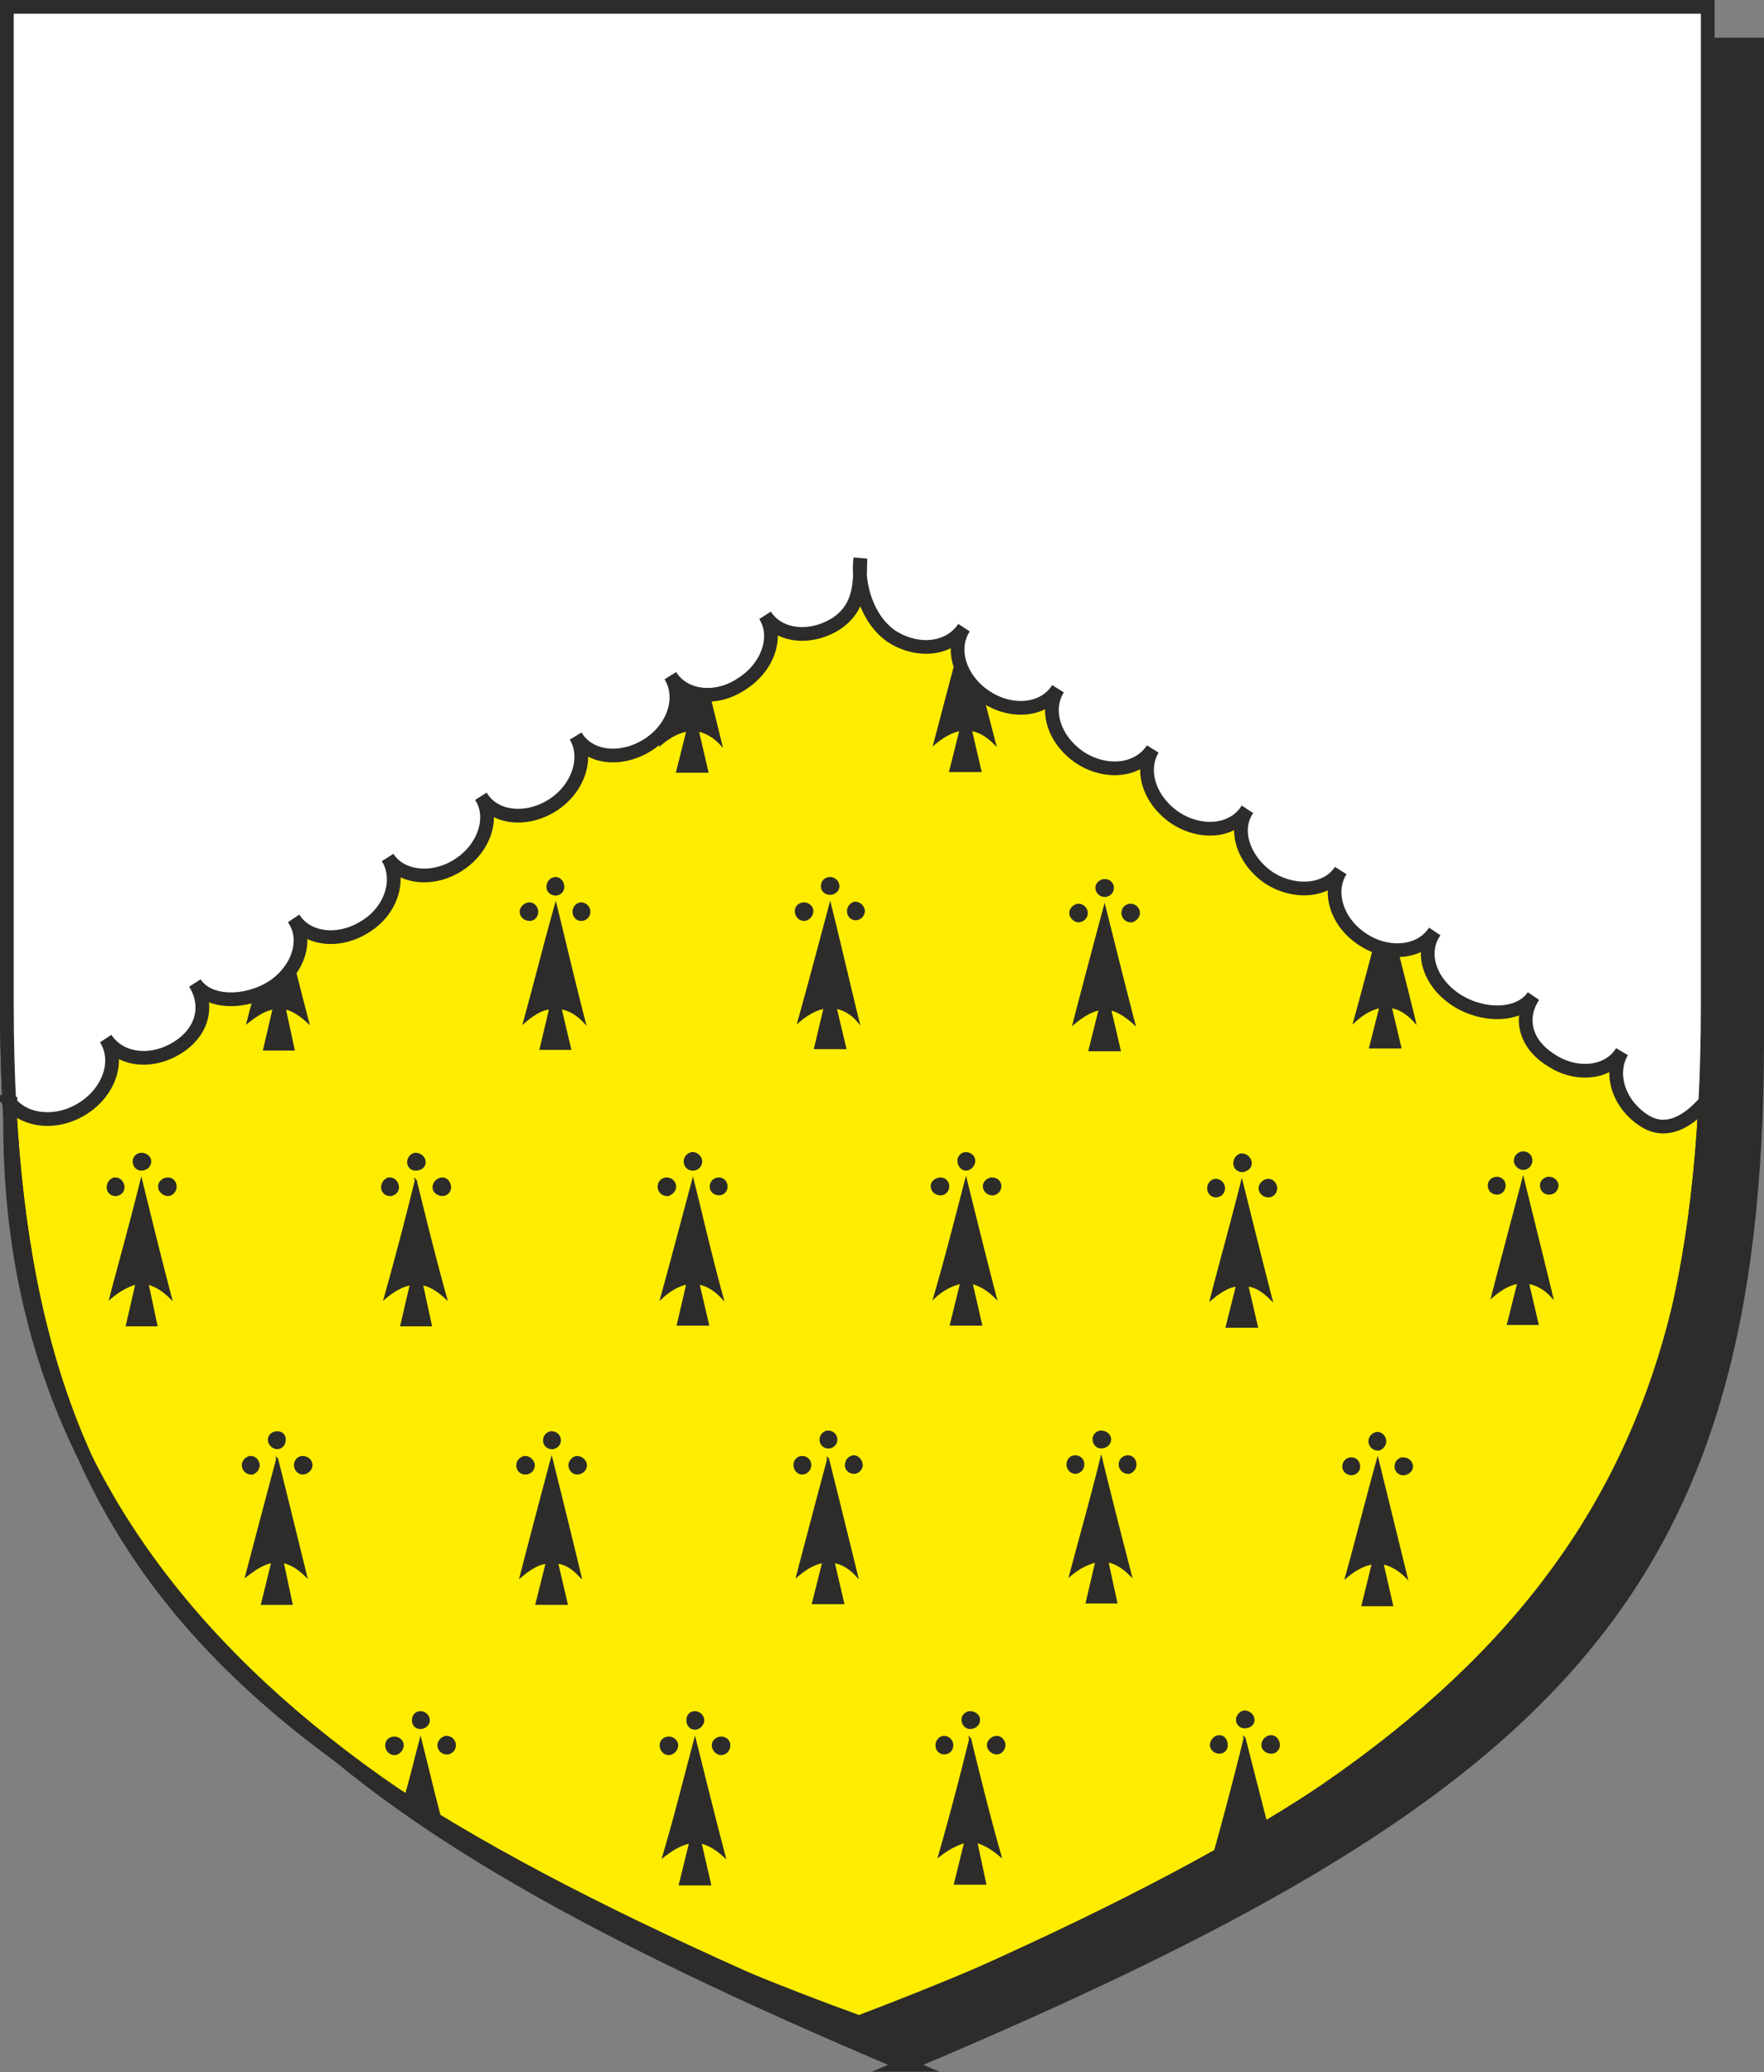 <svg xmlns="http://www.w3.org/2000/svg" width="246.816" height="290.002" viewBox="0 0 185.112 217.501"><rect x="0" y="0" width="185.112" height="217.501" fill="#808080" stroke="none"/><path d="M300.374 528.945c67.68-28.512 89.208-49.176 89.352-107.136V316.905h-178.56v104.832c.072 58.032 21.672 78.696 89.208 107.208z" style="fill:#2d2c2b;stroke:#2d2c2b;stroke-width:1.44;stroke-miterlimit:10.433" transform="translate(-205.334 -312.225)"/><path d="M295.334 524.985c67.536-28.512 89.136-49.176 89.208-107.136V312.945H206.054v104.904c.072 57.96 21.6 78.552 89.28 107.136z" style="fill:#ffed00;stroke:#2d2c2b;stroke-width:1.44;stroke-miterlimit:10.433" transform="translate(-205.334 -312.225)"/><path d="m219.734 331.52-1.08 4.393h3.168l-1.008-4.392c.864.216 1.656.648 2.52 1.512-1.08-4.104-2.088-8.208-3.096-12.312a387.99 387.99 0 0 1-3.24 12.312c.936-.792 1.872-1.296 2.736-1.512zm.504-13.607c.504 0 .864.36.864.792 0 .504-.36.864-.864.864-.432 0-.792-.36-.792-.864 0-.432.36-.792.792-.792zm2.808 2.592c.432 0 .792.36.792.864 0 .432-.36.864-.792.864-.504 0-.936-.432-.936-.864 0-.504.432-.864.936-.864zm-5.544 0c.504 0 .864.432.864.936 0 .432-.36.792-.864.792a.799.799 0 0 1-.792-.792c0-.504.36-.936.792-.936zm31.104 11.088-1.08 4.32h3.096l-1.008-4.32c.864.144 1.656.576 2.52 1.44-1.008-4.104-2.088-8.208-3.096-12.24-1.008 4.032-2.088 8.136-3.168 12.24.864-.792 1.8-1.296 2.736-1.44zm.504-13.68c.504 0 .792.36.792.864 0 .432-.288.792-.792.792-.432 0-.864-.36-.864-.792 0-.504.432-.864.864-.864zm2.736 2.592c.432 0 .792.432.792.936 0 .432-.36.792-.792.792-.504 0-.936-.36-.936-.792 0-.504.432-.936.936-.936zm-5.472.072c.432 0 .792.36.792.864 0 .432-.36.792-.792.792-.504 0-.864-.36-.864-.792 0-.504.36-.864.864-.864zm31.176 10.943-1.008 4.32h3.096l-.936-4.32c.792.145 1.584.577 2.52 1.513-1.152-4.176-2.16-8.28-3.096-12.312-1.08 4.032-2.16 8.136-3.312 12.312.936-.864 1.872-1.368 2.736-1.512zm.576-13.607c.432 0 .864.36.864.792a.875.875 0 0 1-.864.864.875.875 0 0 1-.864-.864c0-.432.432-.792.864-.792zm2.736 2.592c.432 0 .792.36.792.864 0 .432-.36.864-.792.864a.875.875 0 0 1-.864-.864c0-.504.36-.864.864-.864zm-5.472 0c.432 0 .864.36.864.864 0 .432-.432.864-.864.864s-.864-.432-.864-.864c0-.504.432-.864.864-.864zm30.888 10.944-1.008 4.392h3.096l-1.008-4.392c.792.216 1.656.648 2.52 1.512-1.08-4.176-2.088-8.208-3.096-12.312-1.08 4.104-2.16 8.136-3.24 12.312.936-.792 1.8-1.296 2.736-1.512zm.576-13.609a.8.8 0 0 1 .792.793c0 .504-.36.936-.792.936a.953.953 0 0 1-.936-.936c0-.432.432-.792.936-.792zm2.664 2.665c.432 0 .864.288.864.792 0 .432-.432.864-.864.864-.504 0-.792-.432-.792-.864 0-.504.288-.792.792-.792zm-5.472 0c.504 0 .864.288.864.792 0 .432-.36.864-.864.864-.432 0-.864-.432-.864-.864 0-.504.432-.792.864-.792zm31.176 11.232-1.08 4.32h3.168l-1.008-4.32c.864.072 1.656.576 2.52 1.44-1.08-4.176-2.088-8.28-3.096-12.384a451.088 451.088 0 0 1-3.24 12.384c.936-.792 1.872-1.368 2.736-1.44zm.504-13.752c.504 0 .864.432.864.936 0 .432-.36.792-.864.792a.799.799 0 0 1-.792-.792c0-.504.36-.936.792-.936zm2.736 2.664c.504 0 .864.432.864.864 0 .504-.36.864-.864.864a.875.875 0 0 1-.864-.864c0-.432.432-.864.864-.864zm-5.472 0c.432 0 .864.432.864.864a.875.875 0 0 1-.864.864c-.504 0-.792-.36-.792-.864 0-.432.288-.864.792-.864zm31.752 10.8-1.08 4.392h3.168l-1.008-4.392c.792.144 1.656.648 2.448 1.44-1.008-4.176-2.016-8.208-3.024-12.312-1.08 4.104-2.16 8.136-3.312 12.312.936-.792 1.872-1.296 2.808-1.44zm.504-13.68c.432 0 .864.36.864.864 0 .432-.432.864-.864.864-.504 0-.792-.432-.792-.864 0-.504.288-.864.792-.864zm2.664 2.664c.504 0 .936.36.936.792 0 .504-.432.864-.936.864-.432 0-.792-.36-.792-.864 0-.432.36-.792.792-.792zm-5.4 0c.432 0 .864.36.864.792a.875.875 0 0 1-.864.864c-.504 0-.864-.36-.864-.864 0-.432.36-.792.864-.792zm16.416 39.672-1.008 4.392h3.096l-.936-4.392c.792.144 1.584.648 2.52 1.44-1.152-4.104-2.16-8.208-3.168-12.24a442.444 442.444 0 0 1-3.24 12.24c.936-.72 1.872-1.296 2.736-1.44zm.576-13.608c.432 0 .864.288.864.792 0 .432-.432.864-.864.864s-.864-.432-.864-.864c0-.504.432-.792.864-.792zm2.736 2.592c.432 0 .792.36.792.864 0 .432-.36.864-.792.864a.875.875 0 0 1-.864-.864c0-.504.36-.864.864-.864zm-5.472 0c.504 0 .792.432.792.864 0 .504-.288.864-.792.864a.875.875 0 0 1-.864-.864c0-.432.432-.864.864-.864zm-142.992 11.088-1.08 4.32h3.168l-.936-4.32c.792.072 1.584.576 2.448 1.44-1.08-4.176-2.088-8.28-3.096-12.312-1.008 4.032-2.16 8.136-3.24 12.312.936-.792 1.872-1.368 2.736-1.44zm.504-13.68c.504 0 .936.36.936.864 0 .432-.432.792-.936.792a.799.799 0 0 1-.792-.792c0-.504.36-.864.792-.864zm2.808 2.592c.432 0 .792.432.792.864 0 .504-.36.864-.792.864-.504 0-.936-.36-.936-.864 0-.432.432-.864.936-.864zm-5.544.071c.504 0 .864.36.864.793 0 .504-.36.864-.864.864-.432 0-.792-.36-.792-.864 0-.432.36-.792.792-.792zm31.248 10.945-1.008 4.32h3.168l-1.008-4.32c.792.144 1.656.576 2.448 1.44a432.459 432.459 0 0 1-3.024-12.24c-1.08 4.032-2.16 8.136-3.312 12.24.936-.792 1.8-1.296 2.736-1.44zm.576-13.608c.432 0 .864.288.864.792 0 .432-.432.792-.864.792-.504 0-.864-.36-.864-.792 0-.504.36-.792.864-.792zm2.664 2.592c.504 0 .864.36.864.864 0 .432-.36.864-.864.864-.432 0-.792-.432-.792-.864 0-.504.36-.864.792-.864zm-5.472 0c.504 0 .936.36.936.864 0 .432-.432.864-.936.864-.432 0-.792-.432-.792-.864 0-.504.36-.864.792-.864zm31.032 10.944-1.008 4.32h3.168l-1.008-4.32a5.478 5.478 0 0 1 2.448 1.44 379.056 379.056 0 0 1-3.024-12.24 771.166 771.166 0 0 1-3.312 12.24c.936-.72 1.872-1.224 2.736-1.44zm.576-13.608c.432 0 .864.36.864.792a.875.875 0 0 1-.864.864c-.504 0-.864-.36-.864-.864 0-.432.36-.792.864-.792zm2.736 2.592c.432 0 .72.36.72.864 0 .432-.288.864-.72.864a.875.875 0 0 1-.864-.864c0-.504.36-.864.864-.864zm-5.544 0c.504 0 .936.36.936.864 0 .432-.432.864-.936.864-.432 0-.792-.432-.792-.864 0-.504.36-.864.792-.864zm31.104 11.232-1.08 4.392h3.096l-.936-4.392c.792.144 1.656.648 2.52 1.512-1.08-4.176-2.088-8.28-3.096-12.384-1.08 4.104-2.16 8.208-3.24 12.384.936-.864 1.8-1.368 2.736-1.512zm.504-13.68c.504 0 .864.432.864.864 0 .504-.36.864-.864.864-.432 0-.792-.36-.792-.864 0-.432.36-.864.792-.864zm2.736 2.664c.432 0 .864.36.864.864 0 .432-.432.792-.864.792-.504 0-.864-.36-.864-.792 0-.504.36-.864.864-.864zm-5.472 0c.504 0 .792.36.792.864 0 .432-.288.792-.792.792a.799.799 0 0 1-.792-.792c0-.504.36-.864.792-.864zm31.752 10.727-1.08 4.393h3.096l-1.008-4.392c.864.216 1.656.648 2.52 1.512a614.803 614.803 0 0 0-3.096-12.312c-1.008 4.104-2.088 8.136-3.168 12.312.936-.792 1.8-1.296 2.736-1.512zm.504-13.607c.504 0 .792.36.792.792 0 .504-.288.864-.792.864a.875.875 0 0 1-.864-.864c0-.432.432-.792.864-.792zm2.664 2.592c.504 0 .864.36.864.864 0 .432-.36.864-.864.864-.432 0-.792-.432-.792-.864 0-.504.36-.864.792-.864zm-5.4 0c.432 0 .792.36.792.864 0 .432-.36.864-.792.864a.875.875 0 0 1-.864-.864c0-.504.36-.864.864-.864zm-128.16 39.96-1.008 4.32h3.168l-1.008-4.32c.792.144 1.656.576 2.448 1.44a432.459 432.459 0 0 1-3.024-12.24c-1.152 4.032-2.16 8.136-3.312 12.24.936-.792 1.8-1.296 2.736-1.44zm.576-13.608c.432 0 .792.288.792.792 0 .432-.36.864-.792.864a.875.875 0 0 1-.864-.864c0-.504.36-.792.864-.792zm2.664 2.592c.504 0 .864.36.864.864 0 .432-.36.864-.864.864-.432 0-.792-.432-.792-.864 0-.504.36-.864.792-.864zm-5.472 0c.504 0 .936.36.936.864 0 .432-.432.864-.936.864-.432 0-.792-.432-.792-.864 0-.504.36-.864.792-.864zm31.032 11.016-1.008 4.392h3.168l-1.008-4.392c.792.144 1.656.648 2.448 1.44a432.459 432.459 0 0 1-3.024-12.24c-1.08 4.032-2.16 8.136-3.312 12.24.936-.72 1.872-1.296 2.736-1.44zm.576-13.608c.432 0 .864.288.864.792 0 .432-.432.864-.864.864a.875.875 0 0 1-.864-.864c0-.504.36-.792.864-.792zm2.736 2.592c.432 0 .792.36.792.864 0 .432-.36.864-.792.864a.875.875 0 0 1-.864-.864c0-.504.36-.864.864-.864zm-5.544 0c.504 0 .936.432.936.864 0 .504-.432.864-.936.864-.432 0-.792-.36-.792-.864 0-.432.36-.864.792-.864zm31.32 11.016-1.08 4.32h3.168l-1.008-4.32c.792.144 1.656.576 2.448 1.44l-3.024-12.312c-1.08 4.104-2.16 8.208-3.312 12.312.936-.792 1.872-1.296 2.808-1.44zm.504-13.68c.432 0 .864.36.864.864 0 .432-.432.792-.864.792-.504 0-.792-.36-.792-.792 0-.504.288-.864.792-.864zm2.664 2.592c.504 0 .936.432.936.936 0 .432-.432.792-.936.792a.799.799 0 0 1-.792-.792c0-.504.36-.936.792-.936zm-5.4 0c.432 0 .864.432.864.936 0 .432-.432.792-.864.792-.504 0-.864-.36-.864-.792 0-.504.36-.936.864-.936zm30.888 11.016-1.08 4.32h3.168l-1.008-4.32c.864.144 1.656.576 2.52 1.44-1.08-4.104-2.088-8.208-3.096-12.24a2900.39 2900.39 0 0 0-3.24 12.24c.936-.792 1.872-1.296 2.736-1.44zm.504-13.68c.504 0 .864.432.864.864 0 .504-.36.792-.864.792-.432 0-.792-.288-.792-.792 0-.432.36-.864.792-.864zm2.736 2.592c.504 0 .864.432.864.936 0 .432-.36.792-.864.792-.432 0-.864-.36-.864-.792 0-.504.432-.936.864-.936zm-5.472.072c.432 0 .864.36.864.864 0 .432-.432.864-.864.864-.504 0-.792-.432-.792-.864 0-.504.288-.864.792-.864zm31.176 11.232-1.008 4.392h3.096l-.936-4.392c.72.144 1.584.648 2.448 1.44-1.08-4.176-2.088-8.208-3.024-12.312a614.131 614.131 0 0 0-3.312 12.312c.936-.792 1.8-1.296 2.736-1.44zm.576-13.68c.432 0 .792.36.792.864 0 .432-.36.864-.792.864a.875.875 0 0 1-.864-.864c0-.504.36-.864.864-.864zm2.664 2.664c.432 0 .864.36.864.792a.875.875 0 0 1-.864.864c-.504 0-.792-.36-.792-.864 0-.432.288-.792.792-.792zm-5.472 0c.504 0 .864.36.864.864 0 .432-.36.792-.864.792a.799.799 0 0 1-.792-.792c0-.504.36-.864.792-.864zm31.752 10.727-1.08 4.393h3.096l-.936-4.392c.792.144 1.584.576 2.52 1.512-1.08-4.176-2.088-8.28-3.168-12.312-1.008 4.032-2.088 8.136-3.168 12.312.936-.864 1.8-1.368 2.736-1.512zm.504-13.68c.504 0 .864.433.864.865 0 .504-.36.864-.864.864a.875.875 0 0 1-.864-.864c0-.432.432-.864.864-.864zm2.736 2.665c.432 0 .792.36.792.864 0 .432-.36.792-.792.792-.504 0-.864-.36-.864-.792 0-.504.36-.864.864-.864zm-5.472 0c.504 0 .792.36.792.864 0 .432-.288.864-.792.864-.432 0-.864-.432-.864-.864 0-.504.432-.864.864-.864zm16.488 40.32-1.08 4.248h3.168l-1.008-4.248c.792.072 1.656.576 2.448 1.44-1.008-4.176-2.016-8.208-3.024-12.24-1.08 4.032-2.16 8.064-3.312 12.24.936-.792 1.872-1.296 2.808-1.44zm.504-13.608c.432 0 .864.36.864.864 0 .432-.432.792-.864.792-.504 0-.864-.36-.864-.792 0-.504.36-.864.864-.864zm2.664 2.663c.504 0 .864.36.864.793 0 .504-.36.864-.864.864-.432 0-.792-.36-.792-.864 0-.432.36-.792.792-.792zm-5.4 0c.432 0 .864.36.864.793a.875.875 0 0 1-.864.864c-.504 0-.864-.36-.864-.864 0-.432.36-.792.864-.792zm-166.248 10.945-1.08 4.248h3.168l-1.008-4.248c.864.072 1.656.576 2.448 1.44-1.008-4.176-2.016-8.208-3.024-12.24-1.008 4.032-2.16 8.064-3.24 12.24.936-.792 1.872-1.368 2.736-1.44zm.504-13.68c.504 0 .864.432.864.936 0 .432-.36.792-.864.792a.799.799 0 0 1-.792-.792c0-.504.36-.936.792-.936zm2.736 2.664c.504 0 .864.432.864.864 0 .504-.36.864-.864.864a.875.875 0 0 1-.864-.864c0-.432.432-.864.864-.864zm-5.472.071c.504 0 .864.36.864.793 0 .504-.36.864-.864.864s-.792-.36-.792-.864c0-.432.288-.792.792-.792zm2.52-47.087-1.08 4.32h3.168l-1.008-4.32c.864.144 1.656.576 2.52 1.44a761.23 761.23 0 0 1-3.096-12.24 383.906 383.906 0 0 1-3.24 12.24c.936-.792 1.872-1.224 2.736-1.44zm.504-13.608c.504 0 .864.36.864.792 0 .504-.36.864-.864.864-.432 0-.792-.36-.792-.864 0-.432.36-.792.792-.792zm2.736 2.592c.504 0 .864.36.864.864 0 .432-.36.864-.864.864-.432 0-.864-.432-.864-.864 0-.504.432-.864.864-.864zm-5.472 0c.504 0 .864.36.864.864 0 .432-.36.864-.864.864-.432 0-.792-.432-.792-.864 0-.504.36-.864.792-.864zm25.632 69.048-1.008 4.32h3.096l-.936-4.32c.792.144 1.584.648 2.448 1.44-1.08-4.104-2.088-8.208-3.096-12.24-1.008 4.032-2.16 8.136-3.24 12.24.936-.72 1.8-1.296 2.736-1.44zm.504-13.608c.504 0 .936.36.936.864 0 .432-.432.864-.936.864-.432 0-.792-.432-.792-.864 0-.504.36-.864.792-.864zm2.736 2.663c.432 0 .864.36.864.793a.875.875 0 0 1-.864.864c-.504 0-.864-.36-.864-.864 0-.432.36-.792.864-.792zm-5.472 0c.504 0 .864.433.864.865 0 .504-.36.792-.864.792-.432 0-.792-.288-.792-.792 0-.432.36-.864.792-.864zm31.248 10.945-1.008 4.248h3.096l-1.008-4.248c.792.072 1.728.576 2.52 1.44-1.08-4.176-2.016-8.208-3.024-12.312-1.152 4.104-2.16 8.136-3.312 12.312.936-.792 1.8-1.368 2.736-1.44zm.576-13.68c.432 0 .792.432.792.936 0 .432-.36.792-.792.792-.504 0-.864-.36-.864-.792 0-.504.36-.936.864-.936zm2.664 2.664c.504 0 .864.432.864.864 0 .504-.36.864-.864.864-.432 0-.792-.36-.792-.864 0-.432.36-.864.792-.864zm-5.4 0c.432 0 .792.432.792.864 0 .504-.36.864-.792.864-.504 0-.936-.36-.936-.864 0-.432.432-.864.936-.864zm30.96 10.944-1.008 4.248h3.168l-1.008-4.248c.792.144 1.656.576 2.376 1.44-1.008-4.104-1.944-8.208-2.952-12.24-1.08 4.032-2.16 8.136-3.312 12.24.936-.792 1.872-1.296 2.736-1.44zm.576-13.608c.432 0 .864.36.864.864 0 .432-.432.792-.864.792-.504 0-.864-.36-.864-.792 0-.504.36-.864.864-.864zm2.664 2.592c.432 0 .864.432.864.864a.875.875 0 0 1-.864.864c-.432 0-.792-.36-.792-.864 0-.432.36-.864.792-.864zm-5.4.072c.432 0 .864.36.864.792 0 .504-.432.936-.864.936-.504 0-.864-.432-.864-.936 0-.432.36-.792.864-.792zm31.032 11.088-1.08 4.32h3.168l-1.008-4.32c.792.216 1.584.648 2.52 1.512-1.08-4.176-2.088-8.208-3.096-12.24-1.08 4.032-2.16 8.064-3.24 12.24.936-.792 1.8-1.296 2.736-1.512zm.504-13.537c.504 0 .864.36.864.793 0 .504-.36.864-.864.864a.875.875 0 0 1-.864-.864c0-.432.432-.792.864-.792zm2.736 2.593c.432 0 .864.36.864.864 0 .432-.432.864-.864.864a.875.875 0 0 1-.864-.864c0-.504.36-.864.864-.864zm-5.472 0c.504 0 .864.432.864.864s-.36.864-.864.864c-.432 0-.864-.432-.864-.864s.432-.864.864-.864zm31.68 10.727-1.08 4.249h3.168l-1.008-4.248c.864.144 1.656.576 2.52 1.512-1.008-4.176-2.088-8.28-3.096-12.24a636.562 636.562 0 0 1-3.24 12.24c.936-.864 1.872-1.368 2.736-1.512zm.576-13.607c.504 0 .864.36.864.864 0 .432-.36.792-.864.792-.432 0-.864-.36-.864-.792 0-.504.432-.864.864-.864zm2.736 2.592c.432 0 .792.432.792.936 0 .432-.36.792-.792.792-.504 0-.936-.36-.936-.792 0-.504.432-.936.936-.936zm-5.472.072c.432 0 .792.36.792.864 0 .432-.36.864-.792.864a.875.875 0 0 1-.864-.864c0-.504.36-.864.864-.864zm-128.376 39.96-1.008 4.392h3.096l-.936-4.392c.792.216 1.584.648 2.448 1.512-1.08-4.104-2.088-8.208-3.096-12.312-1.008 4.104-2.16 8.208-3.24 12.312.936-.792 1.872-1.296 2.736-1.512zm.504-13.608c.504 0 .936.36.936.792 0 .504-.432.864-.936.864-.432 0-.792-.36-.792-.864 0-.432.36-.792.792-.792zm2.808 2.591c.432 0 .792.36.792.865 0 .432-.36.864-.792.864-.504 0-.936-.432-.936-.864 0-.504.432-.864.936-.864zm-5.544 0c.504 0 .864.433.864.937 0 .432-.36.792-.864.792a.799.799 0 0 1-.792-.792c0-.504.36-.936.792-.936zm31.032 11.089-1.008 4.32h3.096l-.936-4.32c.792.144 1.584.576 2.52 1.44-1.152-4.104-2.16-8.208-3.168-12.312a387.99 387.99 0 0 1-3.24 12.312c.936-.792 1.872-1.296 2.736-1.44zm.504-13.68c.504 0 .936.432.936.864 0 .504-.432.792-.936.792-.432 0-.792-.288-.792-.792 0-.432.36-.864.792-.864zm2.808 2.591c.432 0 .792.433.792.937 0 .432-.36.792-.792.792-.504 0-.936-.36-.936-.792 0-.504.432-.936.936-.936zm-5.544 0c.504 0 .864.433.864.937 0 .432-.36.792-.864.792a.799.799 0 0 1-.792-.792c0-.504.36-.936.792-.936zm31.248 11.017-1.008 4.32h3.168l-1.008-4.32c.792.144 1.656.576 2.52 1.512-1.152-4.176-2.088-8.28-3.096-12.312-1.08 4.032-2.16 8.136-3.312 12.312.936-.864 1.872-1.368 2.736-1.512zm.576-13.68c.432 0 .864.432.864.864a.875.875 0 0 1-.864.864c-.504 0-.864-.36-.864-.864 0-.432.36-.864.864-.864zm2.736 2.663c.432 0 .792.36.792.865 0 .432-.36.792-.792.792-.504 0-.864-.36-.864-.792 0-.504.36-.864.864-.864zm-5.472 0c.432 0 .864.36.864.865 0 .432-.432.864-.864.864a.875.875 0 0 1-.864-.864c0-.504.36-.864.864-.864zm30.888 10.945-1.08 4.392h3.168l-1.008-4.392c.792.216 1.656.648 2.52 1.512-1.08-4.176-2.088-8.208-3.096-12.312-1.08 4.104-2.088 8.136-3.312 12.312.936-.864 1.872-1.296 2.808-1.512zm.504-13.608c.432 0 .864.36.864.792 0 .504-.432.936-.864.936s-.792-.432-.792-.936c0-.432.36-.792.792-.792zm2.736 2.663c.504 0 .864.36.864.793 0 .504-.36.864-.864.864a.875.875 0 0 1-.864-.864c0-.432.432-.792.864-.792zm-5.4 0a.8.8 0 0 1 .792.793c0 .504-.36.864-.792.864-.504 0-.936-.36-.936-.864 0-.432.432-.792.936-.792zm31.104 11.233-1.08 4.32h3.168l-1.008-4.32c.864.072 1.656.576 2.52 1.44-1.08-4.176-2.088-8.28-3.096-12.312-1.008 4.032-2.16 8.136-3.24 12.312.936-.792 1.872-1.368 2.736-1.44zm.504-13.753c.504 0 .936.433.936.937 0 .432-.432.792-.936.792a.799.799 0 0 1-.792-.792c0-.504.36-.936.792-.936zm2.808 2.665c.432 0 .792.432.792.864 0 .504-.36.864-.792.864-.504 0-.936-.36-.936-.864 0-.432.432-.864.936-.864zm-5.544 0c.504 0 .864.432.864.864 0 .504-.36.864-.864.864-.432 0-.792-.36-.792-.864 0-.432.36-.864.792-.864zm31.752 10.8-1.08 4.32h3.096l-1.008-4.32c.864.144 1.728.576 2.52 1.44-1.008-4.176-2.016-8.208-3.024-12.312-1.08 4.104-2.16 8.136-3.24 12.312.936-.792 1.8-1.296 2.736-1.44zm.504-13.68c.504 0 .864.36.864.864 0 .432-.36.864-.864.864-.432 0-.864-.432-.864-.864 0-.504.432-.864.864-.864zm2.736 2.664c.432 0 .864.36.864.792a.875.875 0 0 1-.864.864c-.504 0-.864-.36-.864-.864 0-.432.36-.792.864-.792zm-5.472 0c.432 0 .792.36.792.792 0 .504-.36.864-.792.864-.504 0-.864-.36-.864-.864 0-.432.36-.792.864-.792zm-128.52 40.32-1.08 4.392h3.096l-.936-4.392c.792.144 1.656.648 2.448 1.44-1.008-4.104-2.016-8.208-3.024-12.24a2900.39 2900.39 0 0 0-3.24 12.24c.936-.72 1.8-1.296 2.736-1.44zm.504-13.609c.504 0 .792.289.792.793 0 .432-.288.864-.792.864-.432 0-.864-.432-.864-.864 0-.504.432-.792.864-.792zm2.664 2.593c.504 0 .936.36.936.864 0 .432-.432.864-.936.864-.432 0-.792-.432-.792-.864 0-.504.36-.864.792-.864zm-5.4 0c.432 0 .792.432.792.864s-.36.864-.792.864a.875.875 0 0 1-.864-.864c0-.432.36-.864.864-.864zm31.032 11.087-1.08 4.32h3.168l-1.008-4.32c.864.073 1.656.577 2.448 1.44a1559.38 1559.38 0 0 0-3.024-12.311c-1.08 4.032-2.16 8.136-3.24 12.312.936-.792 1.872-1.368 2.736-1.44zm.504-13.68c.504 0 .864.36.864.865 0 .432-.36.792-.864.792a.799.799 0 0 1-.792-.792c0-.504.36-.864.792-.864zm2.664 2.593c.504 0 .936.432.936.864 0 .504-.432.864-.936.864-.36 0-.792-.36-.792-.864 0-.432.432-.864.792-.864zm-5.4 0c.432 0 .864.432.864.864a.875.875 0 0 1-.864.864c-.504 0-.864-.36-.864-.864 0-.432.36-.864.864-.864zm31.248 11.016-1.08 4.32h3.168l-1.008-4.32c.864.144 1.656.576 2.448 1.44-1.008-4.104-2.016-8.208-3.024-12.24a2900.39 2900.39 0 0 0-3.24 12.24c.936-.792 1.8-1.296 2.736-1.44zm.504-13.68c.504 0 .864.36.864.864 0 .432-.36.792-.864.792a.799.799 0 0 1-.792-.792c0-.504.36-.864.792-.864zm2.736 2.591c.36 0 .792.433.792.937 0 .432-.432.792-.792.792-.504 0-.864-.36-.864-.792 0-.504.36-.936.864-.936zm-5.472.073c.504 0 .864.36.864.864 0 .432-.36.864-.864.864-.432 0-.792-.432-.792-.864 0-.504.36-.864.792-.864zm30.888 10.944-1.008 4.32h3.096l-.936-4.32c.792.144 1.584.576 2.448 1.44a761.23 761.23 0 0 1-3.096-12.24c-1.008 4.104-2.16 8.136-3.24 12.24.936-.792 1.872-1.224 2.736-1.44zm.504-13.608c.504 0 .936.36.936.792 0 .504-.432.864-.936.864-.432 0-.792-.36-.792-.864 0-.432.36-.792.792-.792zm2.808 2.591c.432 0 .792.36.792.865 0 .432-.36.864-.792.864a.875.875 0 0 1-.864-.864c0-.504.36-.864.864-.864zm-5.544 0c.504 0 .864.36.864.865 0 .432-.36.864-.864.864-.432 0-.792-.432-.792-.864 0-.504.36-.864.792-.864zm31.248 11.233-1.08 4.392h3.096l-1.008-4.392c.864.144 1.728.648 2.52 1.44l-3.024-12.312c-1.152 4.104-2.16 8.208-3.312 12.312.936-.792 1.872-1.296 2.808-1.44zm.504-13.68c.432 0 .792.432.792.864s-.36.864-.792.864a.875.875 0 0 1-.864-.864c0-.432.36-.864.864-.864zm2.664 2.664c.504 0 .936.36.936.864 0 .432-.432.792-.936.792a.799.799 0 0 1-.792-.792c0-.504.36-.864.792-.864zm-5.4 0c.432 0 .792.36.792.864 0 .432-.36.792-.792.792-.504 0-.864-.36-.864-.792 0-.504.36-.864.864-.864zm-95.472 38.376c-.792-2.952-1.512-5.976-2.232-8.856-.576 2.16-1.08 4.32-1.728 6.48zm-2.232-11.736c.432 0 .864.36.864.864 0 .432-.432.792-.864.792-.504 0-.792-.36-.792-.792 0-.504.288-.864.792-.864zm2.736 2.592c.504 0 .864.432.864.864 0 .504-.36.864-.864.864a.875.875 0 0 1-.864-.864c0-.432.432-.864.864-.864zm-5.472.071c.432 0 .864.36.864.793 0 .504-.432.936-.864.936-.504 0-.864-.432-.864-.936 0-.432.36-.792.864-.792zm31.032 11.017-1.08 4.392h3.168l-1.008-4.392c.792.144 1.656.648 2.52 1.44-1.08-4.104-2.088-8.208-3.096-12.24-1.08 4.032-2.088 8.136-3.312 12.24.936-.72 1.872-1.296 2.808-1.44zm.504-13.68c.432 0 .864.36.864.864 0 .432-.432.864-.864.864-.504 0-.792-.432-.792-.864 0-.504.288-.864.792-.864zm2.736 2.663c.504 0 .864.36.864.793 0 .504-.36.936-.864.936-.432 0-.864-.432-.864-.936 0-.432.432-.792.864-.792zm-5.472 0c.432 0 .864.36.864.793 0 .504-.432.936-.864.936-.504 0-.864-.432-.864-.936 0-.432.36-.792.864-.792zm31.104 10.945-1.08 4.392h3.168l-.936-4.392c.792.216 1.584.648 2.52 1.44-1.152-4.032-2.16-8.136-3.168-12.24a339.04 339.04 0 0 1-3.24 12.24c.936-.72 1.872-1.224 2.736-1.44zm.504-13.608c.504 0 .936.36.936.792 0 .504-.432.864-.936.864-.432 0-.792-.36-.792-.864 0-.432.36-.792.792-.792zm2.808 2.592c.432 0 .792.432.792.864s-.36.864-.792.864c-.504 0-.936-.432-.936-.864s.432-.864.936-.864zm-5.544 0c.504 0 .864.432.864.864 0 .504-.36.864-.864.864-.432 0-.792-.36-.792-.864 0-.432.36-.864.792-.864zm31.032 11.016v.144l2.88-1.728-2.376-9.288a387.99 387.99 0 0 1-3.24 12.312c.936-.792 1.872-1.296 2.736-1.44zm.504-13.68c.504 0 .936.432.936.864 0 .504-.432.792-.936.792-.36 0-.792-.288-.792-.792 0-.432.432-.864.792-.864zm2.808 2.592c.432 0 .792.432.792.936 0 .432-.36.792-.792.792-.504 0-.936-.36-.936-.792 0-.504.432-.936.936-.936zm-5.472 0c.504 0 .792.432.792.936 0 .432-.288.792-.792.792-.432 0-.864-.36-.864-.792 0-.504.432-.936.864-.936z" style="fill:#2d2c2b;stroke:#2d2c2b;stroke-width:.216;stroke-miterlimit:10.433" transform="translate(-205.334 -312.225)"/><path d="M295.334 524.985c67.536-28.512 89.136-49.176 89.208-107.136V312.945H206.054v104.904c.072 57.96 21.6 78.552 89.28 107.136zM206.414 428c1.584 1.944 4.968 2.304 7.704.504 2.664-1.728 3.816-4.968 2.304-7.272 1.512 2.304 4.824 2.664 7.56.936 2.736-1.728 3.24-4.536 1.8-6.768 1.44 2.232 5.4 2.16 8.136.432 2.664-1.728 3.816-4.968 2.232-7.2 1.44 2.232 4.752 2.592 7.488.864 2.736-1.656 3.816-4.968 2.376-7.272 1.368 2.16 4.752 2.52 7.416.792 2.736-1.728 3.816-5.04 2.376-7.2 1.368 2.304 4.752 2.664 7.488.936 2.736-1.728 3.816-5.04 2.448-7.272 1.44 2.376 4.824 2.664 7.56.936 2.736-1.728 3.816-4.968 2.376-7.272 1.44 2.304 4.824 2.664 7.488.864 2.736-1.728 3.888-4.968 2.448-7.2 1.44 2.232 4.752 2.592 7.488.864 2.664-1.8 2.448-4.464 2.52-6.84-.36 2.592.648 6.408 3.312 8.208 2.736 1.728 6.048 1.368 7.56-.936-1.512 2.304-.36 5.544 2.304 7.272 2.736 1.8 6.12 1.44 7.56-.864-1.44 2.304-.36 5.472 2.376 7.272 2.736 1.728 6.048 1.368 7.56-.936-1.368 2.304-.288 5.472 2.448 7.272 2.736 1.728 6.048 1.368 7.488-.936-1.512 2.16-.36 5.4 2.304 7.2 2.736 1.728 6.12 1.368 7.488-.792-1.44 2.304-.36 5.544 2.376 7.272 2.664 1.728 6.048 1.368 7.488-.864-1.584 2.232-.504 5.4 2.304 7.2 2.664 1.728 6.552 1.8 8.064-.432-1.512 2.232-.936 4.968 1.8 6.696 2.664 1.8 6.12 1.44 7.488-.864-1.368 2.304-.36 5.544 2.376 7.272 2.736 1.728 5.328-.72 6.552-2.232-2.088 41.688-19.728 70.56-88.992 96.84-66.96-24.264-89.928-57.024-89.064-96.48z" style="fill:#fff;stroke:#2d2c2b;stroke-width:1.44;stroke-miterlimit:10.433" transform="translate(-205.334 -312.225)"/></svg>
